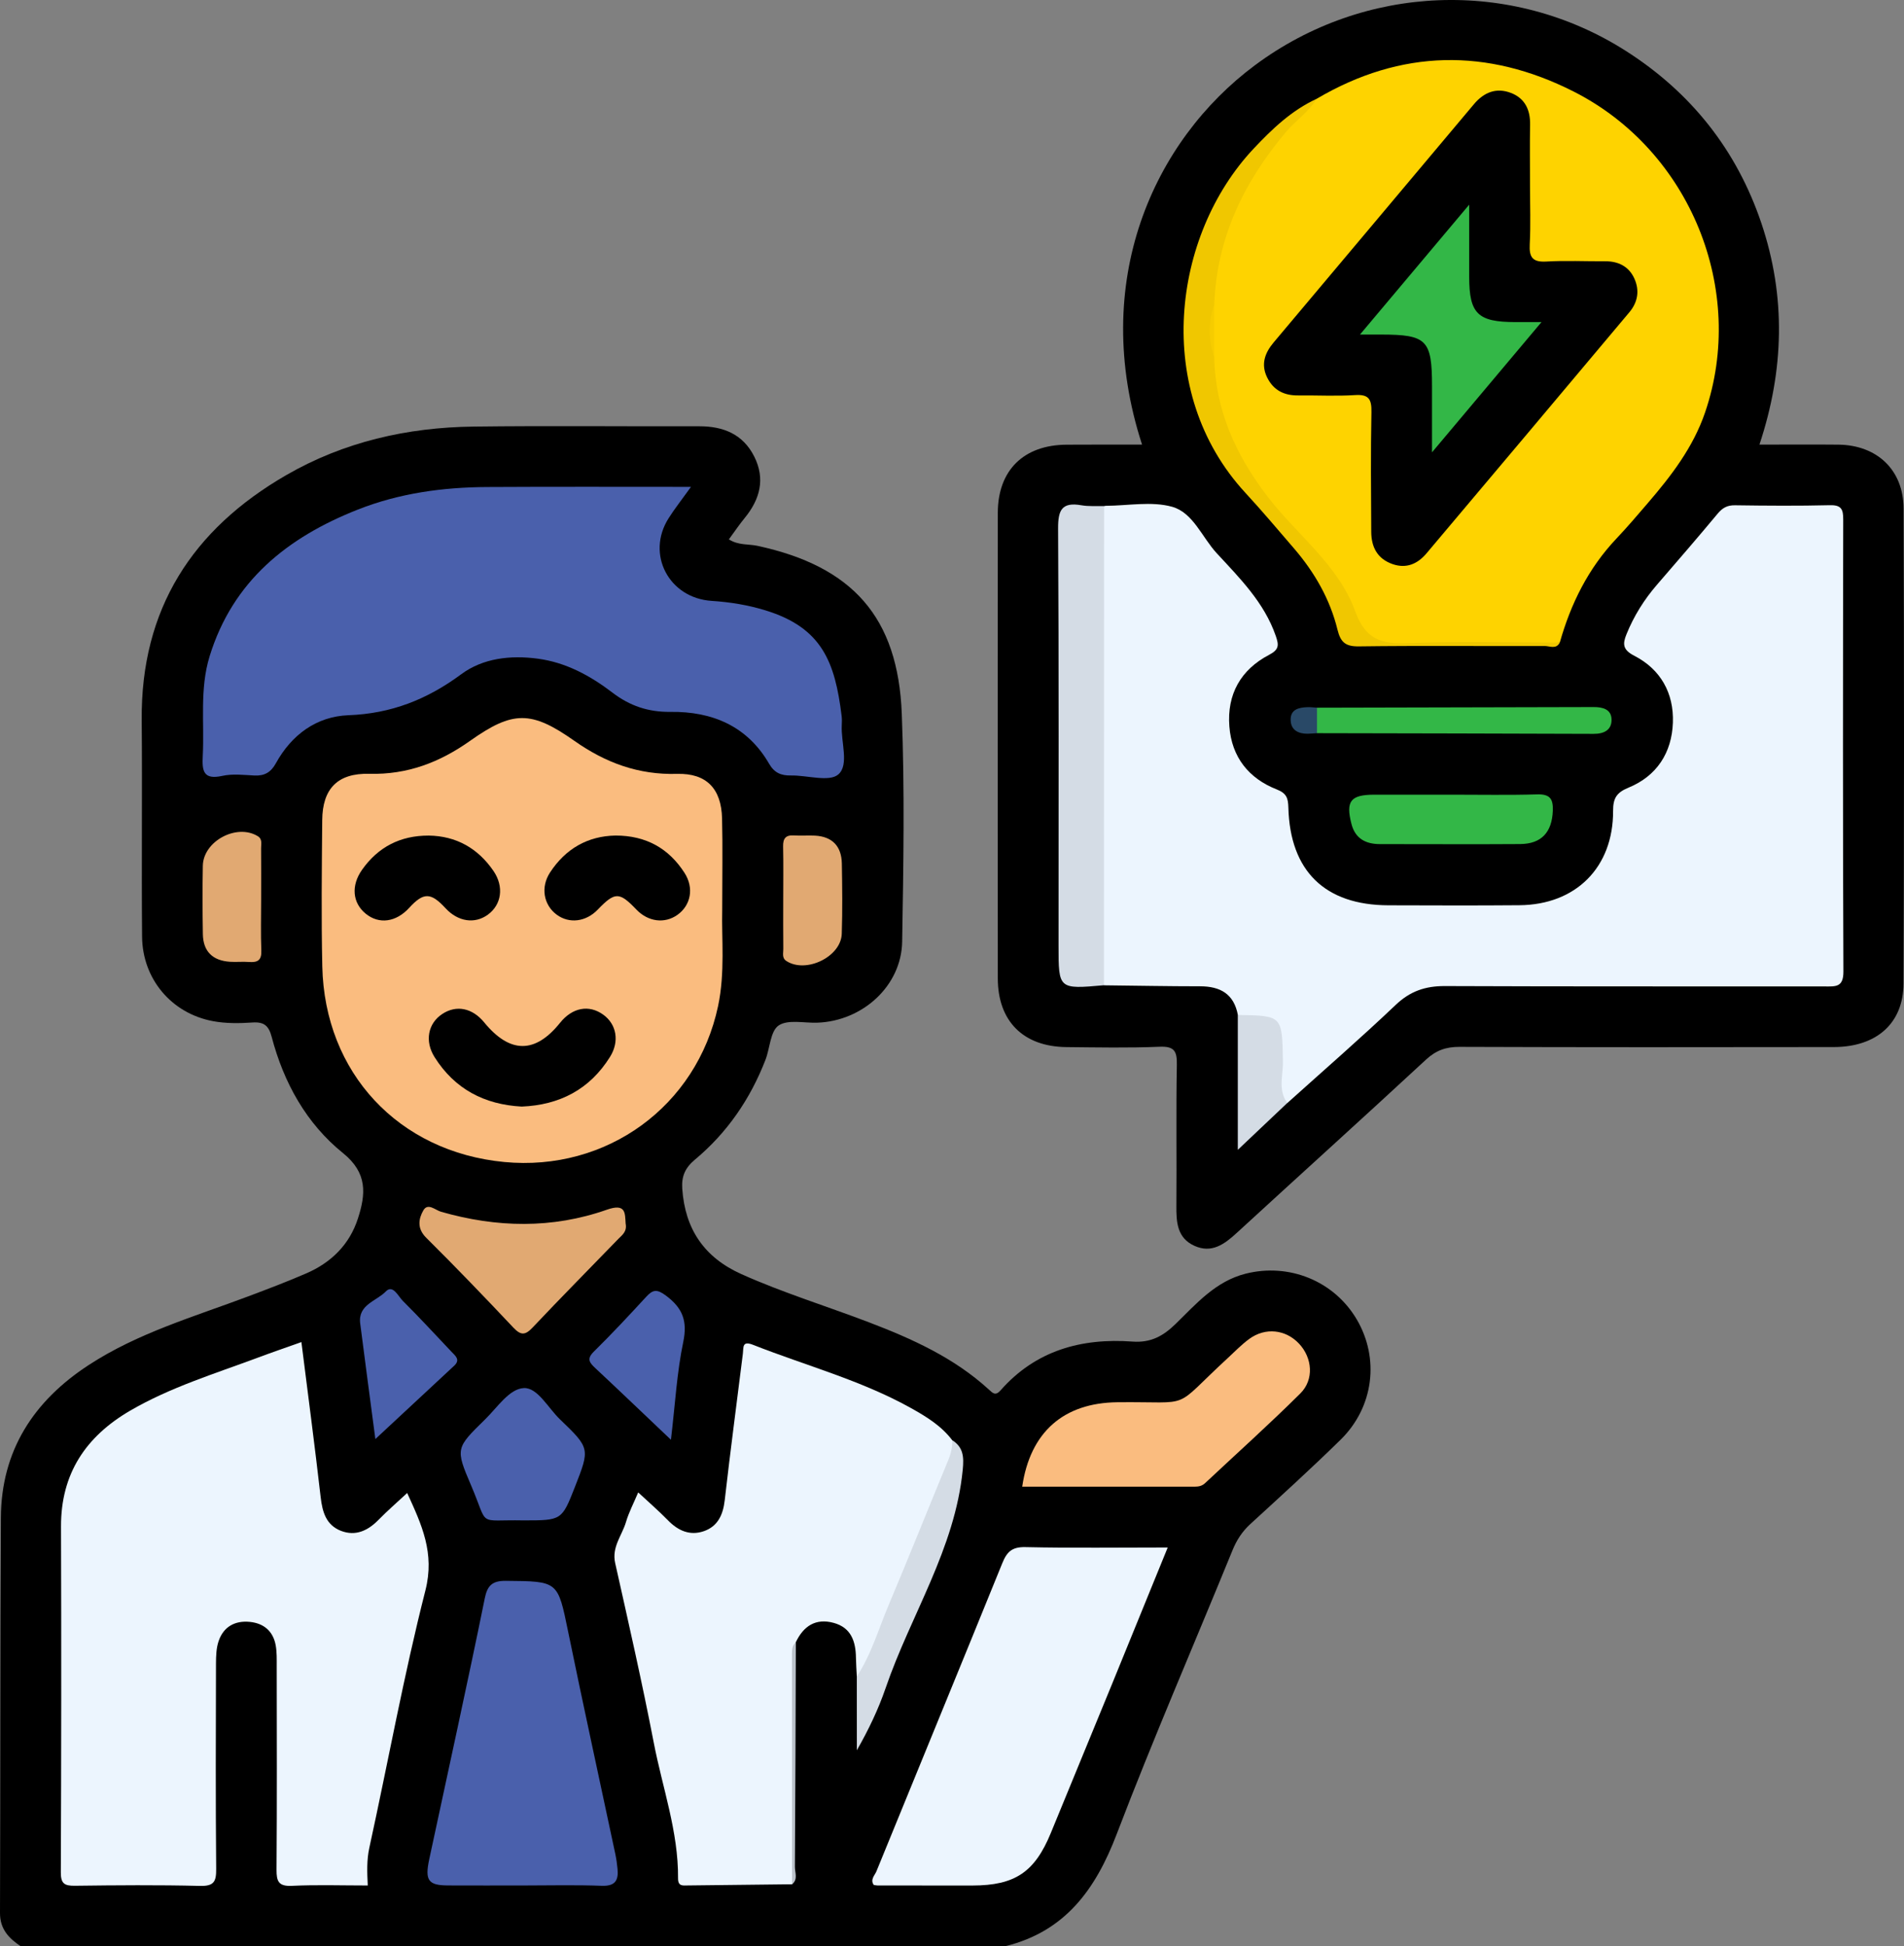 <svg xmlns="http://www.w3.org/2000/svg" xmlns:xlink="http://www.w3.org/1999/xlink" id="Layer_1" x="0px" y="0px" viewBox="0 0 500.9 512" style="enable-background:new 0 0 500.9 512;" xml:space="preserve"><rect x="0" y="0" width="500.9" height="512" fill="#808080" stroke="none"/><style type="text/css">	.st0{fill:#ECF5FE;}	.st1{fill:#FABC7F;}	.st2{fill:#4A60AC;}	.st3{fill:#E1A972;}	.st4{fill:#D4DCE5;}	.st5{fill:#BBC2CA;}	.st6{fill:#FED300;}	.st7{fill:#F0C700;}	.st8{fill:#33B747;}	.st9{fill:#294967;}	.st10{fill:#F6CC00;}</style><g>	<path d="M5.47,512c-3.15-2.1-5.49-4.53-5.47-8.78c0.12-34.66,0.04-69.32,0.23-103.97c0.1-17.64,8.6-30.69,23.09-40.15  c12.95-8.46,27.72-12.71,42-18.08c5.13-1.93,10.25-3.87,15.28-6.05c6.56-2.85,11.38-7.6,13.58-14.48  c2.04-6.34,2.57-11.9-3.94-17.15c-9.64-7.77-15.59-18.51-18.76-30.55c-0.76-2.9-1.96-4.02-5.04-3.81  c-3.47,0.24-7.06,0.28-10.45-0.36c-10.88-2.04-18.51-11.09-18.61-22.21c-0.17-18.99,0.07-37.99-0.1-56.99  c-0.25-29.16,13.3-50.15,38.02-64.43c15.17-8.76,31.82-12.55,49.21-12.77c19.83-0.25,39.66-0.03,59.49-0.08  c6.33-0.01,11.48,2.11,14.42,7.95c2.97,5.89,1.52,11.27-2.52,16.19c-1.44,1.76-2.71,3.65-4.15,5.61c2.55,1.61,5.16,1.19,7.53,1.7  c24.92,5.38,36.97,18.69,37.96,44.17c0.78,19.96,0.44,39.98,0.1,59.97c-0.2,11.63-10.42,20.9-22.35,21.3  c-3.46,0.12-7.72-0.91-10.15,0.74c-2.19,1.49-2.27,5.97-3.47,9.06c-3.99,10.27-10.06,19.15-18.53,26.21  c-2.58,2.15-3.57,4.37-3.35,7.66c0.72,10.64,5.8,18.1,15.55,22.47c10.93,4.9,22.37,8.41,33.54,12.67  c11.39,4.35,22.42,9.33,31.55,17.68c1.04,0.95,1.74,1.78,3.11,0.22c9.24-10.5,21.28-13.8,34.69-12.82  c4.83,0.36,8.08-1.46,11.35-4.64c5.44-5.31,10.53-11.23,18.42-13.22c11.48-2.89,23.31,1.95,29.24,12.04  c6.03,10.27,4.47,23.08-4.26,31.64c-7.73,7.58-15.76,14.86-23.74,22.18c-2.14,1.96-3.59,4.2-4.69,6.89  c-10.16,24.91-20.89,49.59-30.48,74.71c-5.55,14.54-13.56,25.59-29.32,29.46C178.13,512,91.8,512,5.47,512z"></path>	<path d="M300.45,116.96c-13.92-42.85,3.04-79.98,29.7-99.8c28.75-21.38,67.45-22.94,97.52-3.8c17.16,10.92,29.22,26.08,35.72,45.39  c6.48,19.25,5.99,38.59-0.52,58.21c7.17,0,13.97-0.06,20.76,0.01c10.14,0.11,17.12,6.61,17.16,16.81  c0.15,41.66,0.16,83.32-0.02,124.98c-0.05,10.49-7.15,16.66-18.32,16.68c-32.83,0.05-65.66,0.07-98.48-0.05  c-3.57-0.01-6.19,0.91-8.86,3.39c-16.5,15.29-33.2,30.35-49.77,45.57c-3.24,2.98-6.58,5.42-11.11,3.38  c-4.57-2.06-4.79-6.25-4.75-10.61c0.1-12.33-0.1-24.66,0.12-36.99c0.07-3.6-0.63-4.94-4.57-4.77c-8.15,0.34-16.33,0.17-24.49,0.09  c-11.33-0.12-18.03-6.81-18.04-18.06c-0.03-40.83-0.04-81.65,0-122.48c0.01-11.21,6.82-17.88,18.13-17.93  C287.12,116.94,293.61,116.96,300.45,116.96z"></path>	<path class="st0" d="M96.75,496c-7,0-13.49-0.22-19.96,0.09c-3.5,0.17-4.06-1.16-4.04-4.25c0.13-17.83,0.07-35.66,0.05-53.49  c0-1.83,0.05-3.69-0.26-5.48c-0.66-3.74-3.12-5.84-6.81-6.21c-3.9-0.39-6.92,1.25-8.21,5.04c-0.63,1.84-0.69,3.93-0.7,5.9  c-0.05,18-0.11,36,0.05,53.99c0.03,3.28-0.48,4.61-4.21,4.52c-10.99-0.27-22-0.18-32.99-0.04c-2.71,0.03-3.68-0.56-3.67-3.51  c0.12-30.33,0.15-60.66,0.05-90.99c-0.04-13.91,6.52-23.68,18.21-30.49c10.56-6.14,22.19-9.69,33.54-13.92  c3.72-1.39,7.48-2.68,11.49-4.11c1.73,13.75,3.52,27.27,5.07,40.81c0.45,3.92,1.46,7.35,5.34,8.85c3.85,1.48,7.09-0.04,9.89-2.91  c2.32-2.37,4.84-4.55,7.53-7.05c3.82,8.35,7.31,15.77,4.79,25.65c-5.7,22.38-9.82,45.16-14.76,67.74  C96.47,489.31,96.57,492.39,96.75,496z"></path>	<path class="st1" d="M190,239.41c-0.19,7.34,0.79,16.4-1.09,25.26c-5.6,26.37-29.35,43.59-56.27,41.01  c-27.79-2.67-47.24-23.45-47.85-51.45c-0.28-12.82-0.13-25.65-0.02-38.47c0.07-8.26,4.02-12.42,12.41-12.2  c9.98,0.25,18.46-2.99,26.47-8.66c11.29-7.99,16.09-8.02,27.5,0.02c8.19,5.76,16.83,8.94,26.98,8.66  c7.78-0.21,11.64,3.94,11.83,11.71C190.15,222.78,190,230.28,190,239.41z"></path>	<path class="st2" d="M181.78,128.08c-2.47,3.44-4.31,5.76-5.89,8.26c-5.99,9.46,0.08,21,11.33,21.73c4.81,0.31,9.57,1.08,14.17,2.5  c14.87,4.57,18.28,13.59,20.02,27.74c0.1,0.82,0.09,1.67,0.04,2.5c-0.23,4.44,1.97,10.36-0.88,12.89c-2.38,2.11-8.2,0.22-12.5,0.3  c-2.58,0.05-4.35-0.69-5.72-3.06c-5.75-9.96-15.02-13.81-25.96-13.67c-5.86,0.07-10.71-1.59-15.22-5.03  c-5.88-4.49-12.27-7.98-19.72-8.97c-7.14-0.95-14.39-0.14-20.1,4.09c-8.97,6.64-18.42,10.37-29.68,10.79  c-8.43,0.32-14.97,5.15-19.11,12.67c-1.3,2.36-2.99,3.32-5.63,3.19c-2.82-0.14-5.77-0.5-8.47,0.1c-5,1.1-5.32-1.35-5.12-5.24  c0.45-8.76-0.85-17.62,1.81-26.25c6.11-19.81,20.51-31.27,38.94-38.55c10.93-4.32,22.42-5.9,34.12-5.95  C145.68,128.02,163.12,128.08,181.78,128.08z"></path>	<path class="st0" d="M225.41,441.02c-0.08-1.64-0.2-3.28-0.23-4.92c-0.05-4.29-1.26-7.93-5.85-9.18c-4.73-1.29-7.94,0.82-9.96,5.07  c-0.9,3.1-0.39,6.28-0.4,9.41c-0.07,16.48-0.01,32.95-0.06,49.43c0,1.62,0.51,3.33-0.54,4.85c-9.14,0.11-18.28,0.22-27.43,0.31  c-1.29,0.01-2.58,0.29-2.56-1.89c0.1-12.27-4.11-23.81-6.39-35.67c-3.05-15.81-6.63-31.52-10.15-47.24  c-0.95-4.25,1.8-7.25,2.85-10.82c0.74-2.52,1.99-4.89,3.21-7.77c2.77,2.58,5.4,4.85,7.82,7.33c2.67,2.75,5.78,4.13,9.44,2.87  c3.67-1.27,5.06-4.29,5.5-8.13c1.47-12.88,3.18-25.74,4.78-38.61c0.2-1.61-0.25-3.43,2.66-2.29c13.87,5.47,28.4,9.31,41.52,16.62  c4.05,2.26,8.03,4.68,10.9,8.49c1.34,2.07,0.76,4.1-0.07,6.17c-7.05,17.54-14.26,35.01-21.61,52.42  C228.18,438.99,227.95,441.2,225.41,441.02z"></path>	<path class="st0" d="M307.2,407.09c-5.11,12.54-9.97,24.5-14.86,36.44c-5.28,12.89-10.58,25.77-15.89,38.66  c-4.24,10.31-9.44,13.8-20.59,13.82c-8.32,0.01-16.64,0-24.97-0.01c-0.33,0-0.66-0.09-1.02-0.14c-1.01-1.42,0.26-2.51,0.7-3.59  c11.02-27.03,22.15-54.02,33.12-81.07c1.22-3.01,2.57-4.29,6.09-4.21C282.04,407.26,294.3,407.09,307.2,407.09z"></path>	<path class="st2" d="M137.35,496c-6.5,0-12.99,0.02-19.49-0.01c-5.17-0.02-6.12-1.3-4.95-6.83c2.46-11.53,4.99-23.04,7.45-34.57  c2.43-11.37,4.87-22.73,7.17-34.12c0.65-3.19,1.81-4.65,5.53-4.61c13.82,0.13,13.66-0.01,16.41,13.4  c4,19.52,8.27,38.98,12.41,58.47c0.27,1.29,0.46,2.61,0.58,3.93c0.29,3.01-0.64,4.55-4.14,4.42  C151.35,495.82,144.34,496,137.35,496z"></path>	<path class="st1" d="M268.92,391.09c2.11-14.41,10.93-22.06,25.03-22.21c20.54-0.23,13.88,2.34,29.12-11.69  c1.83-1.69,3.58-3.51,5.58-4.97c4.24-3.1,9.58-2.5,13.1,1.25c3.49,3.71,4.02,9.45,0.32,13.11c-8.13,8.08-16.68,15.74-25.04,23.58  c-0.8,0.75-1.7,0.93-2.72,0.93C299.19,391.08,284.08,391.09,268.92,391.09z"></path>	<path class="st3" d="M164.59,321.86c0.42,2.15-0.94,3.05-1.96,4.09c-7.51,7.76-15.11,15.43-22.53,23.29  c-1.97,2.09-3.12,2.05-5.07-0.02c-7.52-7.98-15.12-15.89-22.9-23.61c-2.46-2.44-2.03-4.97-0.76-7.2c1.18-2.08,3.15-0.07,4.66,0.36  c14.6,4.19,29.23,4.51,43.59-0.53C164.69,316.46,164.41,319.12,164.59,321.86z"></path>	<path class="st2" d="M137.68,399.96c-12.45-0.25-8.96,1.96-13.74-9.19c-4.19-9.78-4.01-9.84,3.72-17.42  c3.2-3.13,6.35-8.05,10.18-8.2c3.59-0.14,6.35,5.22,9.45,8.2c7.96,7.65,7.92,7.7,3.96,17.81  C147.79,399.96,147.79,399.96,137.68,399.96z"></path>	<path class="st2" d="M98.75,378.56c-1.45-11-2.75-20.7-3.99-30.41c-0.64-4.97,4.29-5.86,6.72-8.4c1.88-1.96,3.27,1.25,4.5,2.47  c4.37,4.34,8.53,8.88,12.77,13.35c1.01,1.07,2.45,2.1,0.75,3.69C112.84,365.46,106.18,371.65,98.75,378.56z"></path>	<path class="st2" d="M176.51,378.75c-7.4-7.02-13.62-12.98-19.91-18.86c-1.53-1.43-2.32-2.42-0.37-4.34  c4.73-4.65,9.26-9.51,13.75-14.39c1.77-1.93,2.84-2.11,5.22-0.33c4.38,3.27,5.7,6.66,4.55,12.19  C178.07,361.03,177.63,369.31,176.51,378.75z"></path>	<path class="st4" d="M225.41,441.02c3.83-5.83,5.73-12.54,8.41-18.88c5.33-12.61,10.38-25.34,15.63-37.99  c0.72-1.74,1.11-3.44,1.08-5.28c2.93,1.87,3.07,4.42,2.75,7.73c-2.03,20.86-13.71,38.26-20.29,57.47  c-1.92,5.6-4.49,10.97-7.57,16.36C225.41,453.97,225.41,447.49,225.41,441.02z"></path>	<path class="st3" d="M68.7,236.6c0,4.5-0.13,9,0.05,13.49c0.1,2.56-1.02,3.14-3.25,2.97c-1.65-0.13-3.33,0.06-4.99-0.05  c-4.53-0.29-7.07-2.69-7.14-7.28c-0.1-5.99-0.12-11.99-0.01-17.98c0.12-6.49,8.93-11.18,14.46-7.78c1.26,0.77,0.86,2.06,0.87,3.16  C68.73,227.61,68.7,232.1,68.7,236.6z"></path>	<path class="st3" d="M206.05,236.67c0-4.66,0.07-9.33-0.03-13.99c-0.05-2.12,0.69-3.06,2.88-2.91c1.82,0.12,3.67-0.04,5.49,0.05  c4.61,0.25,6.99,2.82,7.08,7.34c0.11,6.16,0.18,12.33-0.02,18.48c-0.19,6.06-9.41,10.51-14.56,7.17c-1.25-0.81-0.8-2.08-0.82-3.16  C206.02,245.33,206.05,241,206.05,236.67z"></path>	<path class="st5" d="M208.38,495.68c-0.01-20.16-0.02-40.31-0.03-60.47c0-1.18,0.05-2.35,1.02-3.22c-0.07,19.7-0.11,39.4-0.25,59.1  C209.11,492.61,209.99,494.39,208.38,495.68z"></path>	<path class="st0" d="M290.46,133.14c0.16-0.03,0.33-0.08,0.49-0.08c5.83-0.03,11.98-1.25,17.39,0.25  c5.53,1.53,7.88,8.03,11.75,12.22c6.06,6.56,12.49,12.95,15.54,21.76c0.83,2.41,0.91,3.58-1.75,4.97  c-7.47,3.91-11.12,10.38-10.46,18.85c0.62,8.05,5.08,13.67,12.47,16.56c2.65,1.04,2.98,2.38,3.05,4.75  c0.44,16.74,9.64,25.69,26.33,25.73c11.49,0.03,22.98,0.08,34.48-0.02c14.83-0.13,24.68-9.96,24.62-24.82  c-0.01-3.33,0.92-4.82,4.04-6.1c7.47-3.07,11.41-9.2,11.69-17.11c0.28-7.72-3.2-14.02-10.15-17.59c-3.03-1.56-3.11-3.07-2.07-5.63  c1.95-4.83,4.66-9.16,8.07-13.1c5.33-6.17,10.67-12.34,15.89-18.61c1.28-1.54,2.52-2.28,4.59-2.25c8.33,0.12,16.66,0.18,24.98-0.02  c3.02-0.07,3.51,1.09,3.5,3.76c-0.07,39.64-0.12,79.28,0.05,118.91c0.02,4.21-2.07,3.93-4.91,3.93  c-33.31-0.04-66.62,0.04-99.93-0.1c-5.15-0.02-9.15,1.34-12.96,4.97c-9.28,8.82-18.96,17.22-28.48,25.79  c-2.91-0.26-2.45-2.65-2.6-4.42c-0.3-3.61-0.23-7.24-0.09-10.85c0.17-4.15-1.05-6.71-5.77-6.41c-1.64,0.1-3.3-0.16-4.56-1.46  c-1.03-5.53-4.61-7.56-9.94-7.56c-8.43,0-16.85-0.17-25.28-0.26c-1.61-1.96-1.59-4.31-1.59-6.65c-0.03-37.6-0.03-75.19,0.01-112.79  C288.84,137.43,288.67,135.03,290.46,133.14z"></path>	<path class="st6" d="M346.42,25.97c22.16-13.05,44.87-13.38,67.53-1.91c30.81,15.59,45.58,52.35,34.62,84.44  c-3.14,9.19-8.89,16.66-15.09,23.87c-2.71,3.16-5.41,6.33-8.27,9.35c-7.37,7.8-11.97,17.08-14.86,27.31  c-5.91,1.08-11.88,0.37-17.82,0.46c-9.97,0.14-19.94,0-29.9,0.07c-2.17,0.01-4-0.23-4.74-2.61c-3.72-11.86-12.41-20.3-20.32-29.22  c-8.63-9.74-15.35-20.38-18.35-33.21c-0.84-3.61-1.23-7.18-1.18-10.85c0.07-4.22,0.01-8.44,0.03-12.66  C319.37,58.46,328.53,39.97,346.42,25.97z"></path>	<path class="st4" d="M290.46,133.14c-0.01,42.01-0.03,84.03-0.04,126.04c-11.94,1.06-11.94,1.06-11.94-10.41  c0-36.57,0.1-73.14-0.12-109.7c-0.03-4.92,1-7.05,6.14-6.15C286.44,133.26,288.48,133.08,290.46,133.14z"></path>	<path class="st7" d="M319.45,94.04c0.25,13.84,5.68,25.66,13.94,36.49c7.71,10.11,18.67,18,23.12,30.24  c2.73,7.52,6.91,8.69,13.9,8.41c13.29-0.53,26.63-0.15,39.94-0.15c-0.95,1.86-2.66,0.91-3.96,0.91c-16.3,0.06-32.6-0.12-48.9,0.1  c-3.57,0.05-4.82-1.12-5.63-4.41c-1.97-8.03-6.03-15.07-11.41-21.33c-4.23-4.92-8.41-9.88-12.81-14.65  c-24.59-26.64-19.18-67.83,2.11-90.49c4.9-5.21,10.05-10.15,16.68-13.19c-2.11,3.45-5.53,5.69-8.09,8.72  c-11.07,13.12-18.24,27.88-18.89,45.36C318.6,84.71,318.6,89.38,319.45,94.04z"></path>	<path class="st8" d="M381.93,209.05c7.48-0.01,14.96,0.15,22.44-0.08c3.4-0.1,4.27,1.19,4.14,4.35c-0.23,5.59-2.96,8.68-8.6,8.72  c-12.3,0.09-24.6,0-36.9,0.01c-3.76,0-6.48-1.48-7.46-5.26c-1.57-6.04-0.25-7.72,5.94-7.74  C368.3,209.05,375.11,209.06,381.93,209.05z"></path>	<path class="st8" d="M346.47,186.17c24.25-0.05,48.51-0.1,72.76-0.17c2.38-0.01,4.66,0.56,4.73,3.23c0.08,2.81-1.98,3.84-4.73,3.82  c-24.25-0.09-48.51-0.13-72.76-0.18C344.71,190.64,344.73,188.4,346.47,186.17z"></path>	<path class="st4" d="M325.64,267c11.79,0.18,11.65,0.19,11.87,12.24c0.07,3.62-1.38,7.51,1.15,10.91  c-4.07,3.85-8.13,7.71-13.02,12.33C325.64,289.98,325.64,278.49,325.64,267z"></path>	<path class="st9" d="M346.47,186.17c0,2.23,0,4.47,0,6.7c-0.82,0.05-1.64,0.14-2.47,0.15c-2.45,0.02-4.38-0.96-4.46-3.57  c-0.09-2.86,2.16-3.35,4.46-3.42C344.82,186,345.64,186.12,346.47,186.17z"></path>	<path d="M137.25,291.1c-9.84-0.53-17.63-4.62-22.91-12.99c-2.68-4.24-1.74-8.91,2.03-11.38c3.7-2.43,7.89-1.58,11,2.21  c6.76,8.26,13.41,8.3,19.97,0.12c3.23-4.02,7.6-4.85,11.36-2.14c3.49,2.51,4.33,7.01,1.79,11.09  C155.14,286.6,147.2,290.69,137.25,291.1z"></path>	<path d="M161.93,219.8c8.01,0,13.99,3.35,18.15,9.82c2.56,3.98,1.66,8.54-1.87,11.05c-3.36,2.38-7.71,1.82-10.79-1.4  c-4.51-4.7-5.63-4.7-10.18,0.03c-3.09,3.21-7.49,3.75-10.78,1.32c-3.44-2.54-4.3-7.21-1.76-11.1  C148.79,223.27,154.61,219.93,161.93,219.8z"></path>	<path d="M112.78,219.81c7.2,0.1,12.92,3.3,17.04,9.3c2.83,4.14,2.13,8.88-1.48,11.51c-3.44,2.51-7.86,1.84-11.11-1.68  c-3.9-4.23-5.8-4.25-9.59-0.11c-3.45,3.78-7.94,4.38-11.43,1.53c-3.48-2.84-3.91-7.39-0.95-11.57  C99.48,222.83,105.27,219.8,112.78,219.81z"></path>	<path d="M402.51,48.78c0,5.16,0.2,10.34-0.07,15.48c-0.17,3.38,0.7,4.75,4.35,4.54c5.14-0.3,10.32-0.04,15.48-0.07  c3.49-0.02,6.25,1.36,7.69,4.54c1.41,3.11,0.94,6.19-1.31,8.87c-17.78,21.16-35.55,42.33-53.38,63.44  c-2.29,2.71-5.23,4.09-8.9,2.82c-4.04-1.4-5.61-4.51-5.63-8.51c-0.06-10.49-0.16-20.99,0.05-31.47c0.07-3.37-0.66-4.73-4.31-4.49  c-4.98,0.32-9.99,0.04-14.98,0.09c-3.66,0.04-6.45-1.33-8.12-4.68c-1.73-3.47-0.64-6.47,1.65-9.21  c17.57-20.9,35.16-41.79,52.71-62.7c2.65-3.16,5.89-4.46,9.74-2.99c3.67,1.4,5.13,4.44,5.05,8.35  C402.44,38.12,402.51,43.45,402.51,48.78z"></path>	<path class="st10" d="M319.45,94.04c-1.61-4.67-1.6-9.33,0-14C319.45,84.71,319.45,89.38,319.45,94.04z"></path>	<path class="st8" d="M405.54,84.72c-9.82,11.68-18.76,22.32-28.81,34.27c0-6.79,0-12.11,0-17.43c0-12.14-1.37-13.53-13.35-13.55  c-1.46,0-2.92,0-5.6,0c9.72-11.56,18.8-22.36,28.73-34.17c0,7.16,0,13.06,0,18.97c0.01,9.73,2.24,11.91,12.16,11.92  C400.5,84.73,402.32,84.72,405.54,84.72z"></path></g></svg>
